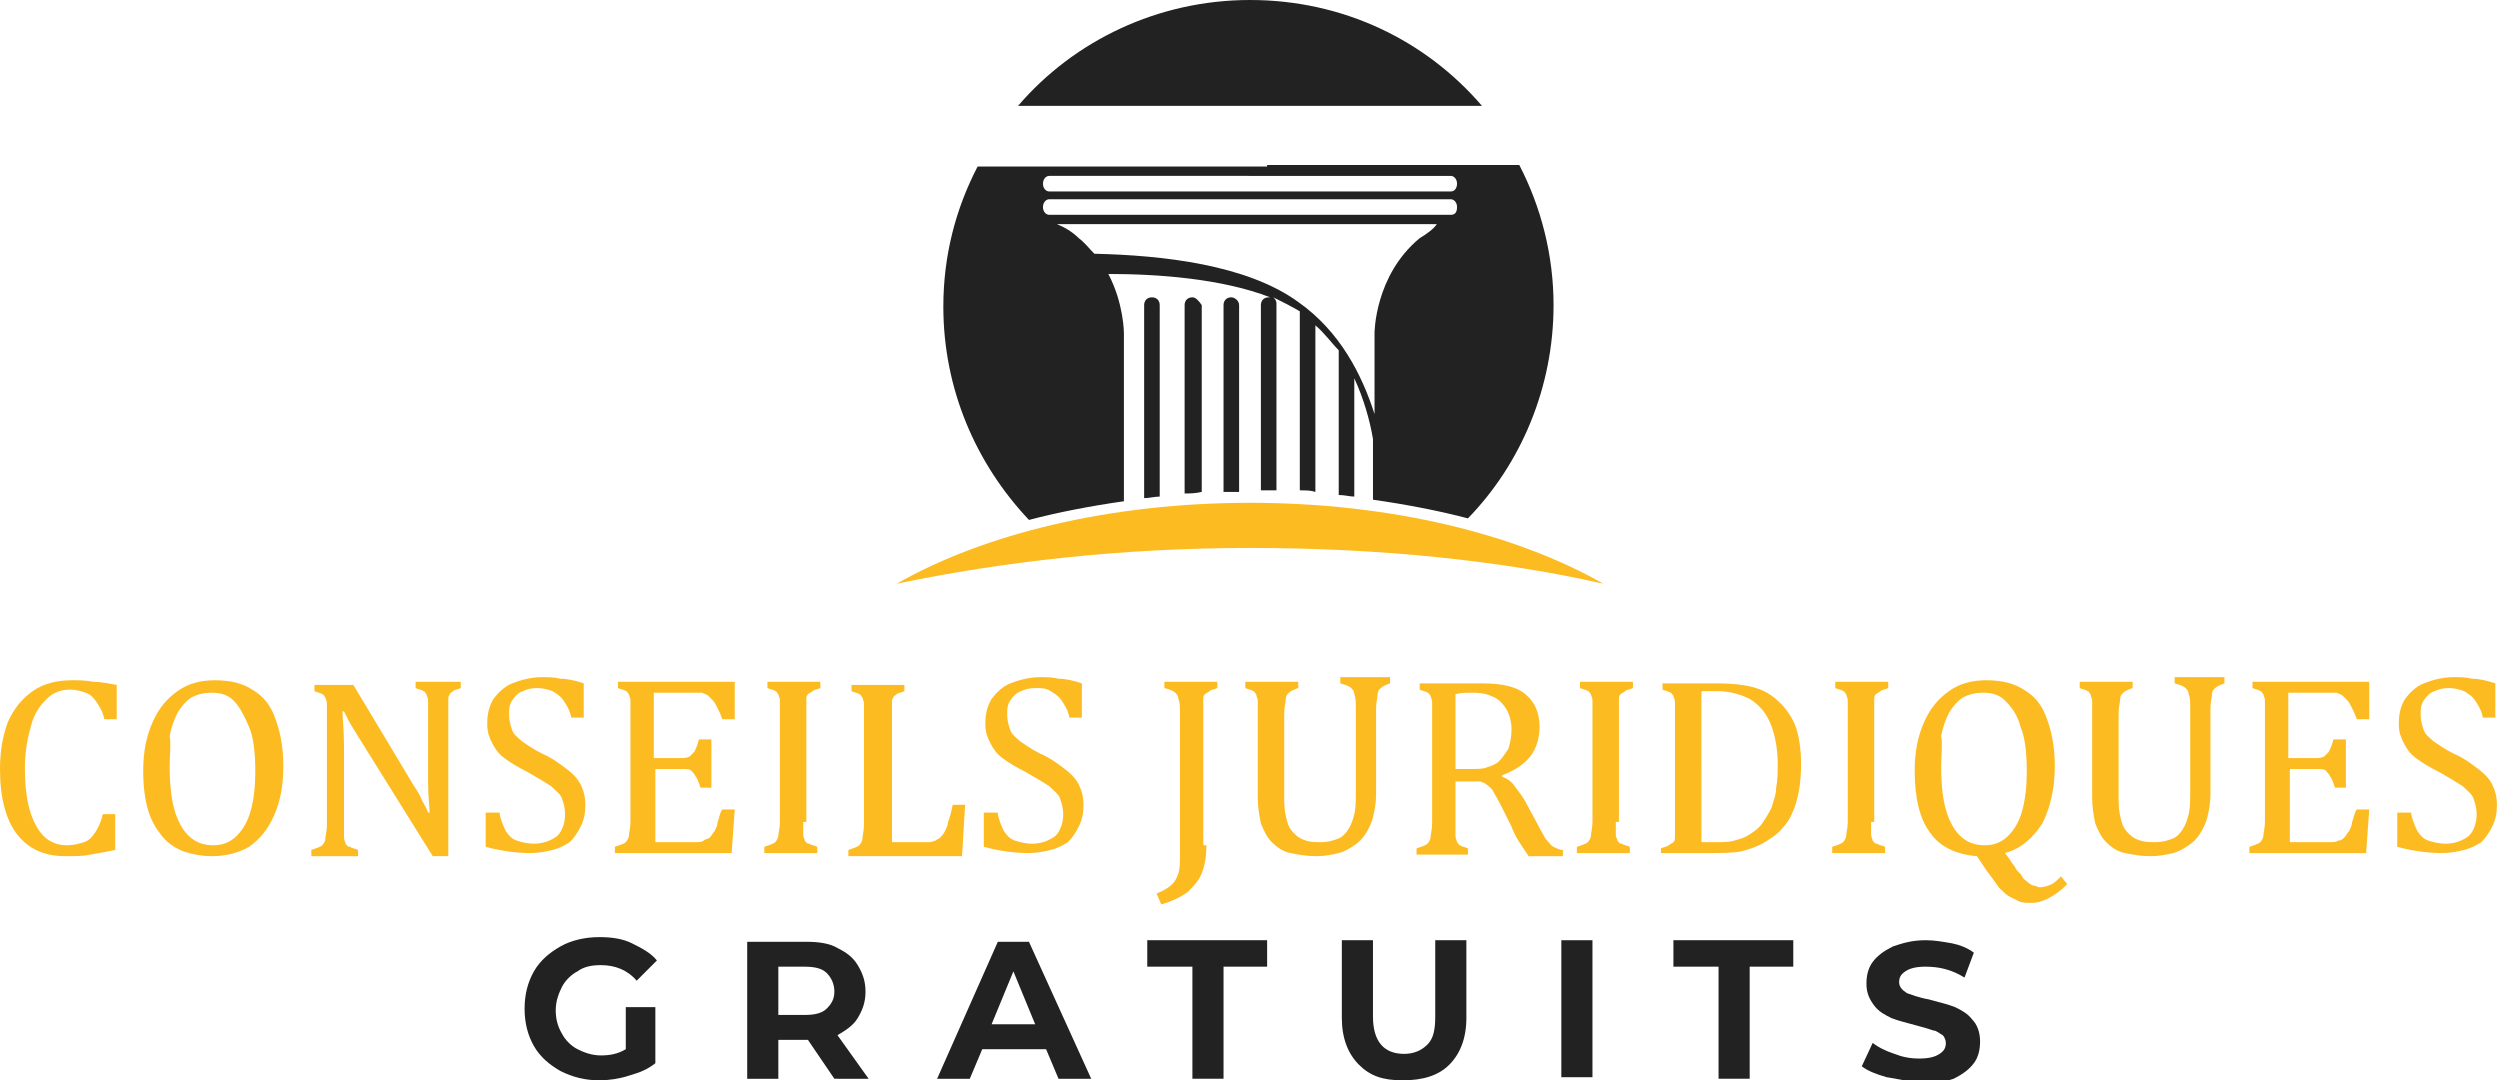 <?xml version="1.0" encoding="utf-8"?>
<!-- Generator: Adobe Illustrator 24.1.0, SVG Export Plug-In . SVG Version: 6.00 Build 0)  -->
<svg version="1.1" id="Layer_1" xmlns="http://www.w3.org/2000/svg" xmlns:xlink="http://www.w3.org/1999/xlink" x="0px" y="0px"
	 width="160.6px" height="69.4px" viewBox="0 0 160.6 69.4" style="enable-background:new 0 0 160.6 69.4;" xml:space="preserve">
<style type="text/css">
	.st0{fill:#FCBB21;}
	.st1{fill:#222222;}
</style>
<g>
	<path class="st0" d="M7.5,44v2.2H6.7c-0.1-0.5-0.3-0.8-0.5-1.1c-0.2-0.3-0.4-0.5-0.7-0.6c-0.3-0.1-0.6-0.2-1-0.2
		c-0.6,0-1.1,0.2-1.5,0.6c-0.4,0.4-0.8,0.9-1,1.7c-0.2,0.7-0.4,1.6-0.4,2.7c0,1.1,0.1,2,0.3,2.7c0.2,0.7,0.5,1.3,0.9,1.7
		c0.4,0.4,0.9,0.6,1.5,0.6c0.4,0,0.8-0.1,1.1-0.2c0.3-0.1,0.5-0.3,0.7-0.6c0.2-0.3,0.4-0.7,0.5-1.2h0.8v2.3c-0.5,0.1-1,0.2-1.6,0.3
		C5.4,55,4.8,55,4.2,55c-1.4,0-2.4-0.5-3.1-1.4C0.4,52.7,0,51.3,0,49.4c0-1.2,0.2-2.2,0.5-3c0.4-0.9,0.9-1.5,1.6-2
		c0.7-0.5,1.6-0.7,2.5-0.7c0.5,0,0.9,0,1.4,0.1C6.5,43.8,6.9,43.9,7.5,44z"/>
	<path class="st0" d="M13.6,55c-0.6,0-1.2-0.1-1.8-0.3c-0.5-0.2-1-0.5-1.4-1c-0.4-0.5-0.7-1-0.9-1.7c-0.2-0.7-0.3-1.5-0.3-2.5
		c0-1.2,0.2-2.2,0.6-3.1c0.4-0.9,0.9-1.5,1.6-2c0.7-0.5,1.5-0.7,2.4-0.7c1,0,1.8,0.2,2.4,0.6c0.7,0.4,1.2,1,1.5,1.9
		c0.3,0.8,0.5,1.8,0.5,3c0,1.3-0.2,2.3-0.6,3.2c-0.4,0.9-0.9,1.5-1.6,2C15.3,54.8,14.5,55,13.6,55z M10.9,49.2
		c0,1.7,0.2,2.9,0.7,3.8c0.5,0.9,1.2,1.3,2.1,1.3c0.6,0,1.1-0.2,1.5-0.6c0.4-0.4,0.7-0.9,0.9-1.6c0.2-0.7,0.3-1.6,0.3-2.5
		c0-1.2-0.1-2.2-0.4-2.9s-0.6-1.3-1-1.7c-0.4-0.4-0.9-0.5-1.4-0.5c-0.5,0-0.9,0.1-1.3,0.3c-0.3,0.2-0.6,0.5-0.9,1
		c-0.2,0.4-0.4,0.9-0.5,1.5C11,47.8,10.9,48.5,10.9,49.2z"/>
	<path class="st0" d="M26.6,50.5c0.2,0.3,0.4,0.6,0.5,0.9c0.1,0.2,0.3,0.5,0.4,0.8h0.1c0-0.3-0.1-1-0.1-2c0-1,0-1.9,0-2.7v-1.7
		c0-0.4,0-0.6,0-0.8c0-0.2-0.1-0.3-0.1-0.4c-0.1-0.1-0.1-0.2-0.2-0.2c-0.1-0.1-0.3-0.1-0.5-0.2v-0.4h2.9v0.4
		c-0.2,0.1-0.4,0.1-0.5,0.2c-0.1,0.1-0.2,0.1-0.2,0.2c-0.1,0.1-0.1,0.2-0.1,0.4c0,0.2,0,0.5,0,0.9v9.1h-1L23,47.3
		c-0.3-0.5-0.5-0.8-0.6-1c-0.1-0.2-0.2-0.4-0.3-0.6H22c0,0.4,0.1,1.2,0.1,2.3c0,1.1,0,2.2,0,3.3v1.7c0,0.4,0,0.6,0,0.8
		c0,0.2,0.1,0.3,0.1,0.4c0.1,0.1,0.1,0.2,0.3,0.2c0.1,0.1,0.3,0.1,0.5,0.2v0.4h-3v-0.4c0.3-0.1,0.6-0.2,0.7-0.3
		c0.1-0.1,0.2-0.3,0.2-0.4c0-0.2,0.1-0.5,0.1-0.9v-7c0-0.4,0-0.6,0-0.8c0-0.2-0.1-0.3-0.1-0.4c-0.1-0.1-0.1-0.2-0.2-0.2
		c-0.1-0.1-0.3-0.1-0.5-0.2v-0.4h2.5L26.6,50.5z"/>
	<path class="st0" d="M32.1,52.3c0.1,0.5,0.3,0.9,0.4,1.1c0.2,0.3,0.4,0.5,0.7,0.6c0.3,0.1,0.7,0.2,1.1,0.2c0.6,0,1.1-0.2,1.5-0.5
		c0.3-0.3,0.5-0.8,0.5-1.4c0-0.4-0.1-0.7-0.2-1c-0.1-0.3-0.4-0.5-0.7-0.8c-0.3-0.2-0.8-0.5-1.5-0.9c-0.6-0.3-1.1-0.6-1.5-0.9
		c-0.4-0.3-0.6-0.6-0.8-1c-0.2-0.4-0.3-0.7-0.3-1.2c0-0.6,0.1-1.1,0.4-1.6c0.3-0.4,0.7-0.8,1.2-1c0.5-0.2,1.2-0.4,1.9-0.4
		c0.4,0,0.8,0,1.2,0.1c0.4,0,0.9,0.1,1.5,0.3v2.2h-0.8c-0.1-0.5-0.3-0.8-0.5-1.1c-0.2-0.3-0.4-0.4-0.7-0.6c-0.3-0.1-0.6-0.2-1-0.2
		c-0.4,0-0.7,0.1-0.9,0.2c-0.3,0.1-0.5,0.3-0.7,0.6c-0.2,0.3-0.2,0.6-0.2,0.9c0,0.4,0.1,0.7,0.2,1c0.1,0.3,0.4,0.5,0.6,0.7
		c0.3,0.2,0.7,0.5,1.3,0.8c0.7,0.3,1.2,0.7,1.6,1c0.4,0.3,0.7,0.6,0.9,1c0.2,0.4,0.3,0.8,0.3,1.3c0,0.6-0.1,1-0.3,1.4
		c-0.2,0.4-0.4,0.7-0.7,1c-0.3,0.2-0.7,0.4-1.1,0.5c-0.4,0.1-0.9,0.2-1.4,0.2c-0.8,0-1.8-0.1-2.9-0.4v-2.2H32.1z"/>
	<path class="st0" d="M47.2,43.8v2.4h-0.8c-0.1-0.3-0.2-0.5-0.3-0.7c-0.1-0.2-0.2-0.4-0.3-0.5c-0.1-0.1-0.2-0.2-0.3-0.3
		c-0.1-0.1-0.2-0.1-0.4-0.2c-0.2,0-0.3,0-0.5,0h-2.6v4.2h1.7c0.2,0,0.4,0,0.6-0.1c0.1-0.1,0.2-0.2,0.3-0.3c0.1-0.2,0.2-0.4,0.3-0.8
		h0.8v3.1H45c-0.1-0.3-0.2-0.6-0.3-0.7c-0.1-0.2-0.2-0.3-0.3-0.4c-0.1-0.1-0.3-0.1-0.6-0.1h-1.7v4.7h2.5c0.3,0,0.5,0,0.6-0.1
		s0.3-0.1,0.4-0.2c0.1-0.1,0.2-0.3,0.3-0.4c0.1-0.2,0.2-0.4,0.2-0.6c0.1-0.2,0.1-0.5,0.3-0.8h0.8l-0.2,2.8h-7.5v-0.4
		c0.3-0.1,0.6-0.2,0.7-0.3s0.2-0.3,0.2-0.4c0-0.2,0.1-0.5,0.1-0.9v-7c0-0.4,0-0.6,0-0.8c0-0.2-0.1-0.3-0.1-0.4
		c-0.1-0.1-0.1-0.2-0.2-0.2c-0.1-0.1-0.3-0.1-0.5-0.2v-0.4H47.2z"/>
	<path class="st0" d="M51.6,52.8c0,0.4,0,0.6,0,0.8c0,0.2,0.1,0.3,0.1,0.4c0.1,0.1,0.1,0.2,0.3,0.2c0.1,0.1,0.3,0.1,0.5,0.2v0.4
		h-3.4v-0.4c0.3-0.1,0.6-0.2,0.7-0.3s0.2-0.3,0.2-0.4c0-0.2,0.1-0.5,0.1-0.9v-7c0-0.4,0-0.6,0-0.8c0-0.2-0.1-0.3-0.1-0.4
		c-0.1-0.1-0.1-0.2-0.2-0.2c-0.1-0.1-0.3-0.1-0.5-0.2v-0.4h3.4v0.4c-0.2,0.1-0.4,0.1-0.5,0.2s-0.2,0.1-0.3,0.2
		c-0.1,0.1-0.1,0.2-0.1,0.4c0,0.2,0,0.5,0,0.8V52.8z"/>
	<path class="st0" d="M57,54.1h2.1c0.2,0,0.4,0,0.6,0c0.2,0,0.3-0.1,0.4-0.1c0.1-0.1,0.2-0.1,0.3-0.2c0.1-0.1,0.2-0.2,0.3-0.4
		c0.1-0.2,0.2-0.4,0.2-0.6c0.1-0.2,0.2-0.6,0.3-1.1H62l-0.2,3.3h-7.3v-0.4c0.3-0.1,0.6-0.2,0.7-0.3s0.2-0.3,0.2-0.4
		c0-0.2,0.1-0.5,0.1-0.9v-7c0-0.4,0-0.6,0-0.8c0-0.2-0.1-0.3-0.1-0.4c-0.1-0.1-0.1-0.2-0.2-0.2c-0.1-0.1-0.3-0.1-0.5-0.2v-0.4h3.4
		v0.4c-0.2,0.1-0.4,0.1-0.5,0.2c-0.1,0.1-0.2,0.1-0.2,0.2c-0.1,0.1-0.1,0.2-0.1,0.4c0,0.2,0,0.5,0,0.9V54.1z"/>
	<path class="st0" d="M64.1,52.3c0.1,0.5,0.3,0.9,0.4,1.1c0.2,0.3,0.4,0.5,0.7,0.6c0.3,0.1,0.7,0.2,1.1,0.2c0.6,0,1.1-0.2,1.5-0.5
		c0.3-0.3,0.5-0.8,0.5-1.4c0-0.4-0.1-0.7-0.2-1c-0.1-0.3-0.4-0.5-0.7-0.8c-0.3-0.2-0.8-0.5-1.5-0.9c-0.6-0.3-1.1-0.6-1.5-0.9
		c-0.4-0.3-0.6-0.6-0.8-1c-0.2-0.4-0.3-0.7-0.3-1.2c0-0.6,0.1-1.1,0.4-1.6c0.3-0.4,0.7-0.8,1.2-1c0.5-0.2,1.2-0.4,1.9-0.4
		c0.4,0,0.8,0,1.2,0.1c0.4,0,0.9,0.1,1.5,0.3v2.2h-0.8c-0.1-0.5-0.3-0.8-0.5-1.1c-0.2-0.3-0.4-0.4-0.7-0.6s-0.6-0.2-1-0.2
		c-0.4,0-0.7,0.1-0.9,0.2c-0.3,0.1-0.5,0.3-0.7,0.6c-0.2,0.3-0.2,0.6-0.2,0.9c0,0.4,0.1,0.7,0.2,1c0.1,0.3,0.4,0.5,0.6,0.7
		c0.3,0.2,0.7,0.5,1.3,0.8c0.7,0.3,1.2,0.7,1.6,1c0.4,0.3,0.7,0.6,0.9,1c0.2,0.4,0.3,0.8,0.3,1.3c0,0.6-0.1,1-0.3,1.4
		c-0.2,0.4-0.4,0.7-0.7,1c-0.3,0.2-0.7,0.4-1.1,0.5c-0.4,0.1-0.9,0.2-1.4,0.2c-0.8,0-1.8-0.1-2.9-0.4v-2.2H64.1z"/>
	<path class="st0" d="M77.5,54.3c0,0.7-0.1,1.3-0.3,1.8c-0.2,0.5-0.5,0.8-0.9,1.2c-0.4,0.3-1,0.6-1.7,0.8l-0.3-0.7
		c0.5-0.2,0.8-0.4,1-0.6c0.2-0.2,0.3-0.4,0.4-0.7c0.1-0.3,0.1-0.7,0.1-1.1v-9.1c0-0.5,0-0.8-0.1-1c0-0.2-0.1-0.3-0.2-0.4
		c-0.1-0.1-0.3-0.2-0.7-0.3v-0.4h3.4v0.4c-0.2,0.1-0.4,0.1-0.5,0.2s-0.2,0.1-0.3,0.2c-0.1,0.1-0.1,0.2-0.1,0.4c0,0.2,0,0.5,0,0.8
		V54.3z"/>
	<path class="st0" d="M88.4,51c0,0.6-0.1,1.1-0.2,1.5c-0.1,0.4-0.3,0.8-0.5,1.1c-0.2,0.3-0.4,0.5-0.7,0.7c-0.3,0.2-0.6,0.4-1,0.5
		c-0.4,0.1-0.9,0.2-1.4,0.2c-0.7,0-1.2-0.1-1.7-0.2c-0.5-0.1-0.9-0.4-1.2-0.7c-0.3-0.3-0.5-0.7-0.7-1.2c-0.1-0.5-0.2-1-0.2-1.7v-5.3
		c0-0.4,0-0.7,0-0.9c0-0.1-0.1-0.3-0.1-0.4c-0.1-0.1-0.1-0.2-0.2-0.2c-0.1-0.1-0.3-0.1-0.5-0.2v-0.4h3.4v0.4
		c-0.3,0.1-0.5,0.2-0.6,0.3c-0.1,0.1-0.2,0.2-0.2,0.4c0,0.2-0.1,0.5-0.1,0.9v5.7c0,0.5,0.1,1,0.2,1.3c0.1,0.4,0.3,0.6,0.5,0.8
		c0.2,0.2,0.4,0.3,0.7,0.4c0.3,0.1,0.6,0.1,1,0.1c0.4,0,0.7-0.1,1-0.2c0.3-0.1,0.5-0.3,0.7-0.6c0.2-0.3,0.3-0.6,0.4-1
		c0.1-0.4,0.1-0.9,0.1-1.6v-5.1c0-0.5,0-0.8-0.1-1c0-0.2-0.1-0.3-0.2-0.4c-0.1-0.1-0.3-0.2-0.7-0.3v-0.4h3.2v0.4
		c-0.3,0.1-0.5,0.2-0.6,0.3c-0.1,0.1-0.2,0.2-0.2,0.4c0,0.2-0.1,0.5-0.1,0.9V51z"/>
	<path class="st0" d="M93.5,50.1v2.8c0,0.4,0,0.7,0,0.8c0,0.2,0.1,0.3,0.1,0.4c0.1,0.1,0.1,0.2,0.2,0.2c0.1,0.1,0.3,0.1,0.5,0.2v0.4
		H91v-0.4c0.3-0.1,0.6-0.2,0.7-0.3c0.1-0.1,0.2-0.3,0.2-0.4c0-0.2,0.1-0.5,0.1-0.9v-7c0-0.4,0-0.6,0-0.8c0-0.2-0.1-0.3-0.1-0.4
		c-0.1-0.1-0.1-0.2-0.2-0.2c-0.1-0.1-0.3-0.1-0.5-0.2v-0.4h4c1.3,0,2.2,0.2,2.8,0.7c0.6,0.5,0.9,1.2,0.9,2.1c0,0.7-0.2,1.4-0.6,1.9
		c-0.4,0.5-1,0.9-1.8,1.2v0.1c0.3,0.1,0.6,0.3,0.8,0.6c0.2,0.3,0.5,0.6,0.8,1.2l0.7,1.3c0.2,0.4,0.4,0.7,0.5,0.9
		c0.2,0.2,0.3,0.4,0.5,0.5c0.2,0.1,0.4,0.2,0.6,0.2v0.4h-2.2c-0.2-0.3-0.4-0.6-0.6-0.9c-0.2-0.3-0.4-0.7-0.5-1l-0.7-1.4
		c-0.2-0.4-0.4-0.7-0.5-0.9c-0.1-0.2-0.3-0.3-0.4-0.4c-0.1-0.1-0.2-0.1-0.4-0.2c-0.1,0-0.3,0-0.6,0H93.5z M93.5,44.6v4.8h0.9
		c0.5,0,0.9,0,1.1-0.1c0.3-0.1,0.6-0.2,0.8-0.4c0.2-0.2,0.4-0.5,0.6-0.8c0.1-0.3,0.2-0.8,0.2-1.2c0-0.5-0.1-0.9-0.3-1.3
		c-0.2-0.3-0.4-0.6-0.8-0.8c-0.4-0.2-0.8-0.3-1.4-0.3C94.2,44.5,93.8,44.5,93.5,44.6z"/>
	<path class="st0" d="M103.8,52.8c0,0.4,0,0.6,0,0.8c0,0.2,0.1,0.3,0.1,0.4c0.1,0.1,0.1,0.2,0.3,0.2c0.1,0.1,0.3,0.1,0.5,0.2v0.4
		h-3.4v-0.4c0.3-0.1,0.6-0.2,0.7-0.3c0.1-0.1,0.2-0.3,0.2-0.4c0-0.2,0.1-0.5,0.1-0.9v-7c0-0.4,0-0.6,0-0.8c0-0.2-0.1-0.3-0.1-0.4
		c-0.1-0.1-0.1-0.2-0.2-0.2c-0.1-0.1-0.3-0.1-0.5-0.2v-0.4h3.4v0.4c-0.2,0.1-0.4,0.1-0.5,0.2s-0.2,0.1-0.3,0.2
		c-0.1,0.1-0.1,0.2-0.1,0.4c0,0.2,0,0.5,0,0.8V52.8z"/>
	<path class="st0" d="M106.7,54.9v-0.4c0.2-0.1,0.4-0.1,0.5-0.2c0.1-0.1,0.2-0.1,0.3-0.2c0.1-0.1,0.1-0.2,0.1-0.4c0-0.2,0-0.4,0-0.8
		v-7c0-0.4,0-0.7,0-0.8c0-0.2-0.1-0.3-0.1-0.4c-0.1-0.1-0.1-0.2-0.2-0.2c-0.1-0.1-0.3-0.1-0.5-0.2v-0.4h3.5c1,0,1.9,0.1,2.5,0.3
		c0.7,0.2,1.2,0.6,1.6,1c0.4,0.4,0.8,1,1,1.6c0.2,0.7,0.3,1.4,0.3,2.3c0,0.9-0.1,1.7-0.3,2.4c-0.2,0.7-0.5,1.3-0.9,1.7
		c-0.3,0.4-0.8,0.7-1.3,1c-0.4,0.2-0.9,0.4-1.4,0.5c-0.5,0.1-1.3,0.1-2.2,0.1H106.7z M109.2,54.1c0.2,0,0.5,0,1,0
		c0.5,0,0.9,0,1.2-0.1c0.4-0.1,0.7-0.2,1-0.4c0.3-0.2,0.6-0.4,0.8-0.7c0.2-0.3,0.4-0.6,0.6-1c0.1-0.4,0.3-0.8,0.3-1.3
		c0.1-0.5,0.1-1,0.1-1.5c0-1.1-0.2-2-0.5-2.7c-0.3-0.7-0.8-1.2-1.3-1.5c-0.6-0.3-1.3-0.5-2.1-0.5c-0.4,0-0.7,0-1,0V54.1z"/>
	<path class="st0" d="M120.2,52.8c0,0.4,0,0.6,0,0.8c0,0.2,0.1,0.3,0.1,0.4c0.1,0.1,0.1,0.2,0.3,0.2c0.1,0.1,0.3,0.1,0.5,0.2v0.4
		h-3.4v-0.4c0.3-0.1,0.6-0.2,0.7-0.3c0.1-0.1,0.2-0.3,0.2-0.4c0-0.2,0.1-0.5,0.1-0.9v-7c0-0.4,0-0.6,0-0.8c0-0.2-0.1-0.3-0.1-0.4
		c-0.1-0.1-0.1-0.2-0.2-0.2c-0.1-0.1-0.3-0.1-0.5-0.2v-0.4h3.4v0.4c-0.2,0.1-0.4,0.1-0.5,0.2s-0.2,0.1-0.3,0.2
		c-0.1,0.1-0.1,0.2-0.1,0.4c0,0.2,0,0.5,0,0.8V52.8z"/>
	<path class="st0" d="M128.8,54.8l0.3,0.4c0.1,0.2,0.3,0.4,0.4,0.6c0.1,0.2,0.3,0.3,0.4,0.5c0.1,0.2,0.3,0.3,0.4,0.4
		c0.1,0.1,0.3,0.2,0.4,0.2c0.1,0,0.2,0.1,0.3,0.1c0.3,0,0.6-0.1,0.8-0.2c0.2-0.1,0.4-0.3,0.6-0.5l0.4,0.5c-0.4,0.4-0.8,0.7-1.2,0.9
		c-0.4,0.2-0.7,0.3-1.1,0.3c-0.3,0-0.6,0-0.8-0.1c-0.2-0.1-0.4-0.2-0.6-0.3c-0.2-0.1-0.4-0.3-0.7-0.6c-0.2-0.3-0.5-0.7-0.8-1.1
		l-0.6-0.9c-1.3-0.1-2.4-0.6-3-1.5c-0.7-0.9-1-2.3-1-4c0-1.2,0.2-2.2,0.6-3.1c0.4-0.9,0.9-1.5,1.6-2c0.7-0.5,1.5-0.7,2.4-0.7
		c1,0,1.8,0.2,2.4,0.6c0.7,0.4,1.2,1,1.5,1.9c0.3,0.8,0.5,1.8,0.5,3c0,1.5-0.3,2.7-0.8,3.7C130.6,53.8,129.9,54.5,128.8,54.8z
		 M124.7,49.2c0,1.7,0.2,2.9,0.7,3.8c0.5,0.9,1.2,1.3,2.1,1.3c0.6,0,1.1-0.2,1.5-0.6s0.7-0.9,0.9-1.6c0.2-0.7,0.3-1.6,0.3-2.5
		c0-1.2-0.1-2.2-0.4-2.9c-0.2-0.8-0.6-1.3-1-1.7c-0.4-0.4-0.9-0.5-1.4-0.5c-0.5,0-0.9,0.1-1.3,0.3c-0.3,0.2-0.6,0.5-0.9,1
		c-0.2,0.4-0.4,0.9-0.5,1.5C124.8,47.8,124.7,48.5,124.7,49.2z"/>
	<path class="st0" d="M142,51c0,0.6-0.1,1.1-0.2,1.5c-0.1,0.4-0.3,0.8-0.5,1.1c-0.2,0.3-0.4,0.5-0.7,0.7c-0.3,0.2-0.6,0.4-1,0.5
		c-0.4,0.1-0.9,0.2-1.4,0.2c-0.7,0-1.2-0.1-1.7-0.2c-0.5-0.1-0.9-0.4-1.2-0.7c-0.3-0.3-0.5-0.7-0.7-1.2c-0.1-0.5-0.2-1-0.2-1.7v-5.3
		c0-0.4,0-0.7,0-0.9c0-0.1-0.1-0.3-0.1-0.4c-0.1-0.1-0.1-0.2-0.2-0.2c-0.1-0.1-0.3-0.1-0.5-0.2v-0.4h3.4v0.4
		c-0.3,0.1-0.5,0.2-0.6,0.3c-0.1,0.1-0.2,0.2-0.2,0.4c0,0.2-0.1,0.5-0.1,0.9v5.7c0,0.5,0.1,1,0.2,1.3c0.1,0.4,0.3,0.6,0.5,0.8
		c0.2,0.2,0.4,0.3,0.7,0.4c0.3,0.1,0.6,0.1,1,0.1c0.4,0,0.7-0.1,1-0.2c0.3-0.1,0.5-0.3,0.7-0.6c0.2-0.3,0.3-0.6,0.4-1
		c0.1-0.4,0.1-0.9,0.1-1.6v-5.1c0-0.5,0-0.8-0.1-1c0-0.2-0.1-0.3-0.2-0.4c-0.1-0.1-0.3-0.2-0.7-0.3v-0.4h3.2v0.4
		c-0.3,0.1-0.5,0.2-0.6,0.3c-0.1,0.1-0.2,0.2-0.2,0.4c0,0.2-0.1,0.5-0.1,0.9V51z"/>
	<path class="st0" d="M152.2,43.8v2.4h-0.8c-0.1-0.3-0.2-0.5-0.3-0.7c-0.1-0.2-0.2-0.4-0.3-0.5c-0.1-0.1-0.2-0.2-0.3-0.3
		c-0.1-0.1-0.2-0.1-0.4-0.2c-0.2,0-0.3,0-0.5,0h-2.6v4.2h1.7c0.2,0,0.4,0,0.6-0.1c0.1-0.1,0.2-0.2,0.3-0.3c0.1-0.2,0.2-0.4,0.3-0.8
		h0.8v3.1H150c-0.1-0.3-0.2-0.6-0.3-0.7c-0.1-0.2-0.2-0.3-0.3-0.4c-0.1-0.1-0.3-0.1-0.6-0.1h-1.7v4.7h2.5c0.3,0,0.5,0,0.6-0.1
		c0.2,0,0.3-0.1,0.4-0.2c0.1-0.1,0.2-0.3,0.3-0.4c0.1-0.2,0.2-0.4,0.2-0.6c0.1-0.2,0.1-0.5,0.3-0.8h0.8l-0.2,2.8h-7.5v-0.4
		c0.3-0.1,0.6-0.2,0.7-0.3s0.2-0.3,0.2-0.4c0-0.2,0.1-0.5,0.1-0.9v-7c0-0.4,0-0.6,0-0.8c0-0.2-0.1-0.3-0.1-0.4
		c-0.1-0.1-0.1-0.2-0.2-0.2c-0.1-0.1-0.3-0.1-0.5-0.2v-0.4H152.2z"/>
	<path class="st0" d="M154.9,52.3c0.1,0.5,0.3,0.9,0.4,1.1c0.2,0.3,0.4,0.5,0.7,0.6c0.3,0.1,0.7,0.2,1.1,0.2c0.6,0,1.1-0.2,1.5-0.5
		c0.3-0.3,0.5-0.8,0.5-1.4c0-0.4-0.1-0.7-0.2-1c-0.1-0.3-0.4-0.5-0.7-0.8c-0.3-0.2-0.8-0.5-1.5-0.9c-0.6-0.3-1.1-0.6-1.5-0.9
		c-0.4-0.3-0.6-0.6-0.8-1c-0.2-0.4-0.3-0.7-0.3-1.2c0-0.6,0.1-1.1,0.4-1.6c0.3-0.4,0.7-0.8,1.2-1c0.5-0.2,1.2-0.4,1.9-0.4
		c0.4,0,0.8,0,1.2,0.1c0.4,0,0.9,0.1,1.5,0.3v2.2h-0.8c-0.1-0.5-0.3-0.8-0.5-1.1c-0.2-0.3-0.4-0.4-0.7-0.6c-0.3-0.1-0.6-0.2-1-0.2
		c-0.4,0-0.7,0.1-0.9,0.2c-0.3,0.1-0.5,0.3-0.7,0.6c-0.2,0.3-0.2,0.6-0.2,0.9c0,0.4,0.1,0.7,0.2,1c0.1,0.3,0.4,0.5,0.6,0.7
		c0.3,0.2,0.7,0.5,1.3,0.8c0.7,0.3,1.2,0.7,1.6,1c0.4,0.3,0.7,0.6,0.9,1c0.2,0.4,0.3,0.8,0.3,1.3c0,0.6-0.1,1-0.3,1.4
		c-0.2,0.4-0.4,0.7-0.7,1c-0.3,0.2-0.7,0.4-1.1,0.5c-0.4,0.1-0.9,0.2-1.4,0.2c-0.8,0-1.8-0.1-2.9-0.4v-2.2H154.9z"/>
	<path class="st1" d="M40.2,64.7h1.9v3.6c-0.5,0.4-1,0.6-1.7,0.8c-0.6,0.2-1.3,0.3-1.9,0.3c-0.9,0-1.7-0.2-2.5-0.6
		c-0.7-0.4-1.3-0.9-1.7-1.6c-0.4-0.7-0.6-1.5-0.6-2.4c0-0.9,0.2-1.7,0.6-2.4c0.4-0.7,1-1.2,1.7-1.6c0.7-0.4,1.6-0.6,2.5-0.6
		c0.8,0,1.5,0.1,2.1,0.4c0.6,0.3,1.2,0.6,1.6,1.1L40.9,63c-0.6-0.7-1.4-1-2.3-1c-0.6,0-1.1,0.1-1.5,0.4c-0.4,0.2-0.8,0.6-1,1
		c-0.2,0.4-0.4,0.9-0.4,1.5c0,0.5,0.1,1,0.4,1.5c0.2,0.4,0.6,0.8,1,1c0.4,0.2,0.9,0.4,1.5,0.4c0.6,0,1.1-0.1,1.6-0.4V64.7z"/>
	<path class="st1" d="M53.6,69.3l-1.7-2.5h-0.1H50v2.5h-2v-8.8h3.8c0.8,0,1.5,0.1,2,0.4c0.6,0.3,1,0.6,1.3,1.1
		c0.3,0.5,0.5,1,0.5,1.7c0,0.7-0.2,1.2-0.5,1.7c-0.3,0.5-0.8,0.8-1.3,1.1l2,2.8H53.6z M53.1,62.5c-0.3-0.3-0.8-0.4-1.4-0.4H50v3.1
		h1.7c0.6,0,1.1-0.1,1.4-0.4c0.3-0.3,0.5-0.6,0.5-1.1C53.6,63.2,53.4,62.8,53.1,62.5z"/>
	<path class="st1" d="M67.2,67.4h-4.1l-0.8,1.9h-2.1l3.9-8.8h2l4,8.8h-2.1L67.2,67.4z M66.5,65.8l-1.4-3.4l-1.4,3.4H66.5z"/>
	<path class="st1" d="M76.5,62.1h-2.8v-1.7h7.7v1.7h-2.8v7.2h-2V62.1z"/>
	<path class="st1" d="M87.3,68.4c-0.7-0.7-1.1-1.7-1.1-3v-5h2v4.9c0,1.6,0.7,2.4,2,2.4c0.6,0,1.1-0.2,1.5-0.6s0.5-1,0.5-1.8v-4.9h2
		v5c0,1.3-0.4,2.3-1.1,3c-0.7,0.7-1.7,1-3,1S88,69.1,87.3,68.4z"/>
	<path class="st1" d="M100.3,60.4h2v8.8h-2V60.4z"/>
	<path class="st1" d="M110.3,62.1h-2.8v-1.7h7.7v1.7h-2.8v7.2h-2V62.1z"/>
	<path class="st1" d="M121.2,69.2c-0.7-0.2-1.2-0.4-1.6-0.7l0.7-1.5c0.4,0.3,0.8,0.5,1.4,0.7c0.5,0.2,1,0.3,1.6,0.3
		c0.6,0,1-0.1,1.3-0.3c0.3-0.2,0.4-0.4,0.4-0.7c0-0.2-0.1-0.4-0.2-0.5c-0.2-0.1-0.4-0.3-0.6-0.3c-0.3-0.1-0.6-0.2-1-0.3
		c-0.7-0.2-1.2-0.3-1.7-0.5c-0.4-0.2-0.8-0.4-1.1-0.8c-0.3-0.4-0.5-0.8-0.5-1.4c0-0.5,0.1-1,0.4-1.4c0.3-0.4,0.7-0.7,1.3-1
		c0.6-0.2,1.2-0.4,2.1-0.4c0.6,0,1.1,0.1,1.7,0.2c0.5,0.1,1,0.3,1.4,0.6l-0.6,1.6c-0.8-0.5-1.6-0.7-2.5-0.7c-0.6,0-1,0.1-1.3,0.3
		c-0.3,0.2-0.4,0.4-0.4,0.7c0,0.3,0.2,0.5,0.5,0.7c0.3,0.1,0.8,0.3,1.4,0.4c0.7,0.2,1.2,0.3,1.7,0.5c0.4,0.2,0.8,0.4,1.1,0.8
		c0.3,0.3,0.5,0.8,0.5,1.4c0,0.5-0.1,1-0.4,1.4c-0.3,0.4-0.7,0.7-1.3,1c-0.6,0.2-1.3,0.4-2.1,0.4C122.5,69.4,121.8,69.3,121.2,69.2z
		"/>
</g>
<g>
	<g>
		<g>
			<path class="st1" d="M76.6,19.1c-0.3,0-0.5,0.2-0.5,0.5h0v12.1c0.3,0,0.7,0,1.1-0.1v-12h0C77,19.3,76.8,19.1,76.6,19.1z"/>
			<path class="st1" d="M74,19.1c-0.3,0-0.5,0.2-0.5,0.5h0V32c0.3,0,0.7-0.1,1-0.1V19.6h0C74.5,19.3,74.3,19.1,74,19.1z"/>
			<path class="st1" d="M79.1,19.1c-0.3,0-0.5,0.2-0.5,0.5h0v12c0.3,0,0.7,0,1,0V19.6h0C79.6,19.3,79.3,19.1,79.1,19.1z"/>
			<path class="st1" d="M79.3,6.8h2.1h13.8C91.6,2.6,86.3,0,80.3,0c-5.9,0-11.3,2.6-14.9,6.8H79.3z"/>
			<path class="st1" d="M81.4,10.7h-2.1H62.8c-1.4,2.7-2.2,5.7-2.2,9c0,5.3,2.1,10.1,5.5,13.7c1.9-0.5,4-0.9,6.1-1.2V21.4
				c0,0,0-1.9-1-3.8c3.2,0,7.3,0.3,10.4,1.5c0,0-0.1,0-0.1,0c-0.3,0-0.5,0.2-0.5,0.5h0v11.9c0.4,0,0.7,0,1,0v-12h0
				c0-0.2-0.1-0.3-0.2-0.4c0.6,0.3,1.2,0.6,1.7,0.9v11.5c0.4,0,0.7,0,1,0.1V20.9c0.6,0.5,1,1.1,1.5,1.6v9.3c0.4,0,0.7,0.1,1,0.1
				v-7.6c0.6,1.3,1,2.7,1.2,3.9v3.9c2.1,0.3,4.2,0.7,6.1,1.2c3.4-3.5,5.5-8.4,5.5-13.7c0-3.2-0.8-6.3-2.2-9H81.4z M91.2,15.3
				c-2.9,2.4-2.9,6.1-2.9,6.1v5.2c-0.8-2.5-2.2-5.3-4.9-7.2c-3.3-2.4-8.7-3-13.1-3.1c-0.3-0.3-0.6-0.7-1-1c-0.4-0.4-0.9-0.7-1.4-0.9
				h11.4h1.6h11.4C92.1,14.7,91.7,15,91.2,15.3z M93.2,13.8L93.2,13.8l-12.2,0h-1.4H67.4v0c-0.2,0-0.4-0.2-0.4-0.5
				c0-0.3,0.2-0.5,0.4-0.5v0h12.3H81h12.2v0c0.2,0,0.4,0.2,0.4,0.5C93.6,13.6,93.5,13.8,93.2,13.8z M93.2,12.3H81h-1.3H67.4
				c-0.2,0-0.4-0.2-0.4-0.5c0-0.3,0.2-0.5,0.4-0.5h12.3H81h12.2c0.2,0,0.4,0.2,0.4,0.5C93.6,12,93.5,12.3,93.2,12.3z"/>
		</g>
	</g>
	<path class="st0" d="M80.3,35.2c8.3,0,16.1,0.8,22.7,2.3c-5.6-3.2-13.7-5.2-22.7-5.2c-9,0-17.1,2-22.7,5.2
		C64.3,36.1,72,35.2,80.3,35.2z"/>
</g>
</svg>

